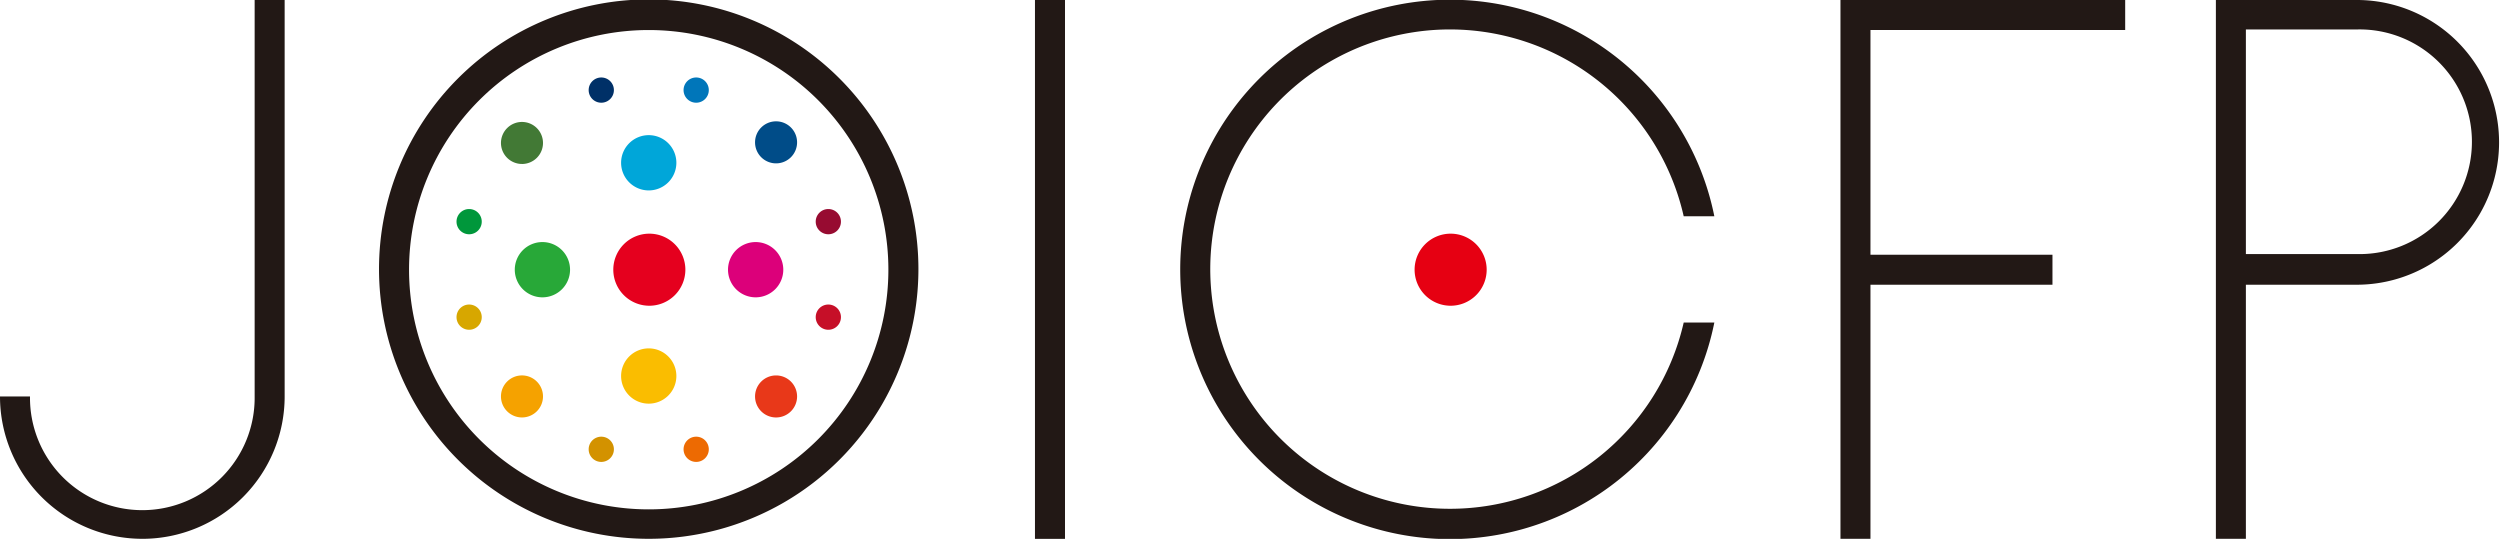 <svg xmlns="http://www.w3.org/2000/svg" xmlns:xlink="http://www.w3.org/1999/xlink" viewBox="0 0 150 32.332">
  <defs>
    <clipPath id="clip-path">
      <rect id="長方形_97" data-name="長方形 97" width="150" height="32.332" fill="none"/>
    </clipPath>
  </defs>
  <g id="ベクトルスマートオブジェクト" transform="translate(75 16.166)">
    <g id="グループ_33" data-name="グループ 33" transform="translate(-75 -16.166)" clip-path="url(#clip-path)">
      <path id="パス_966" data-name="パス 966" d="M135.8,51.457a.757.757,0,1,0,.757-.757.757.757,0,0,0-.757.757" transform="translate(-86.857 -32.428)" fill="#c60f28"/>
      <path id="パス_967" data-name="パス 967" d="M135.8,35.557a.757.757,0,1,0,.757-.757.757.757,0,0,0-.757.757" transform="translate(-86.857 -22.258)" fill="#970b31"/>
      <path id="パス_968" data-name="パス 968" d="M76,51.457a.757.757,0,1,0,.757-.757.757.757,0,0,0-.757.757" transform="translate(-48.609 -32.428)" fill="#d7a700"/>
      <path id="パス_969" data-name="パス 969" d="M76,35.557a.757.757,0,1,0,.757-.757.757.757,0,0,0-.757.757" transform="translate(-48.609 -22.258)" fill="#00973b"/>
      <path id="パス_970" data-name="パス 970" d="M103.4,59.658A1.658,1.658,0,1,0,105.058,58a1.658,1.658,0,0,0-1.658,1.658" transform="translate(-66.134 -37.097)" fill="#fabd00"/>
      <path id="パス_971" data-name="パス 971" d="M106.425,41.062a2.162,2.162,0,1,0-2.162,2.162,2.162,2.162,0,0,0,2.162-2.162" transform="translate(-65.303 -24.88)" fill="#e5001e"/>
      <path id="パス_972" data-name="パス 972" d="M103.4,24.158a1.658,1.658,0,1,0,1.658-1.658,1.658,1.658,0,0,0-1.658,1.658" transform="translate(-66.134 -14.391)" fill="#00a6d9"/>
      <path id="パス_973" data-name="パス 973" d="M84.661,62.5a1.261,1.261,0,1,0,1.261,1.261A1.261,1.261,0,0,0,84.661,62.5" transform="translate(-53.342 -39.975)" fill="#f5a200"/>
      <path id="パス_974" data-name="パス 974" d="M84.661,22.823A1.261,1.261,0,1,0,83.4,21.561a1.261,1.261,0,0,0,1.261,1.261" transform="translate(-53.342 -12.984)" fill="#427935"/>
      <path id="パス_975" data-name="パス 975" d="M126.961,65.023a1.261,1.261,0,1,0-1.261-1.261,1.261,1.261,0,0,0,1.261,1.261" transform="translate(-80.397 -39.975)" fill="#e83819"/>
      <path id="パス_976" data-name="パス 976" d="M126.961,20.2a1.261,1.261,0,1,0,1.261,1.261,1.261,1.261,0,0,0-1.261-1.261" transform="translate(-80.397 -12.92)" fill="#004c88"/>
      <path id="パス_977" data-name="パス 977" d="M122.858,43.616a1.658,1.658,0,1,0-1.658-1.658,1.658,1.658,0,0,0,1.658,1.658" transform="translate(-77.519 -25.776)" fill="#dc007a"/>
      <path id="パス_978" data-name="パス 978" d="M87.358,43.616A1.658,1.658,0,1,0,85.7,41.958a1.658,1.658,0,0,0,1.658,1.658" transform="translate(-54.813 -25.776)" fill="#28a838"/>
      <path id="パス_979" data-name="パス 979" d="M113.8,13.657a.757.757,0,1,0,.757-.757.757.757,0,0,0-.757.757" transform="translate(-72.786 -8.251)" fill="#0076ba"/>
      <path id="パス_980" data-name="パス 980" d="M98,13.657a.757.757,0,1,0,.757-.757.757.757,0,0,0-.757.757" transform="translate(-62.68 -8.251)" fill="#003067"/>
      <path id="パス_981" data-name="パス 981" d="M113.8,73.457a.757.757,0,1,0,.757-.757.757.757,0,0,0-.757.757" transform="translate(-72.786 -46.499)" fill="#ed6a02"/>
      <path id="パス_982" data-name="パス 982" d="M98.757,74.214A.757.757,0,1,0,98,73.457a.757.757,0,0,0,.757.757" transform="translate(-62.68 -46.499)" fill="#d39200"/>
      <rect id="長方形_96" data-name="長方形 96" width="1.802" height="32.332" transform="translate(62.098)" fill="#221815"/>
      <path id="パス_983" data-name="パス 983" d="M8.542,32.328A8.542,8.542,0,0,1,0,23.787H1.8a6.74,6.74,0,1,0,13.479,0V0h1.8V23.787a8.542,8.542,0,0,1-8.542,8.542" fill="#221815"/>
      <path id="パス_984" data-name="パス 984" d="M79.282,32.264A16.182,16.182,0,1,1,95.464,16.082,16.182,16.182,0,0,1,79.282,32.264m0-30.526a14.38,14.38,0,1,0,14.38,14.38,14.38,14.38,0,0,0-14.38-14.38" transform="translate(-40.359 0.064)" fill="#221815"/>
      <path id="パス_985" data-name="パス 985" d="M212.706,30.493A14.38,14.38,0,1,1,226.69,12.941h1.838a16.182,16.182,0,1,0,0,6.379H226.69a14.38,14.38,0,0,1-14.02,11.173" transform="translate(-125.668 0.034)" fill="#221815"/>
      <path id="パス_986" data-name="パス 986" d="M370.7,32.328h-1.8V0h8.542a8.542,8.542,0,0,1,0,17.083H370.7Zm0-17.083h6.74a6.74,6.74,0,1,0,0-13.479H370.7Z" transform="translate(-235.947)" fill="#221815"/>
      <path id="パス_987" data-name="パス 987" d="M323.483,1.8V0H306.4V32.328h1.8V17.083h10.92v-1.8H308.2V1.8Z" transform="translate(-195.972)" fill="#221815"/>
      <path id="パス_988" data-name="パス 988" d="M239.825,41.062a2.162,2.162,0,1,1-2.162-2.162,2.162,2.162,0,0,1,2.162,2.162" transform="translate(-150.625 -24.88)" fill="#e60012"/>
    </g>
  </g>
</svg>
